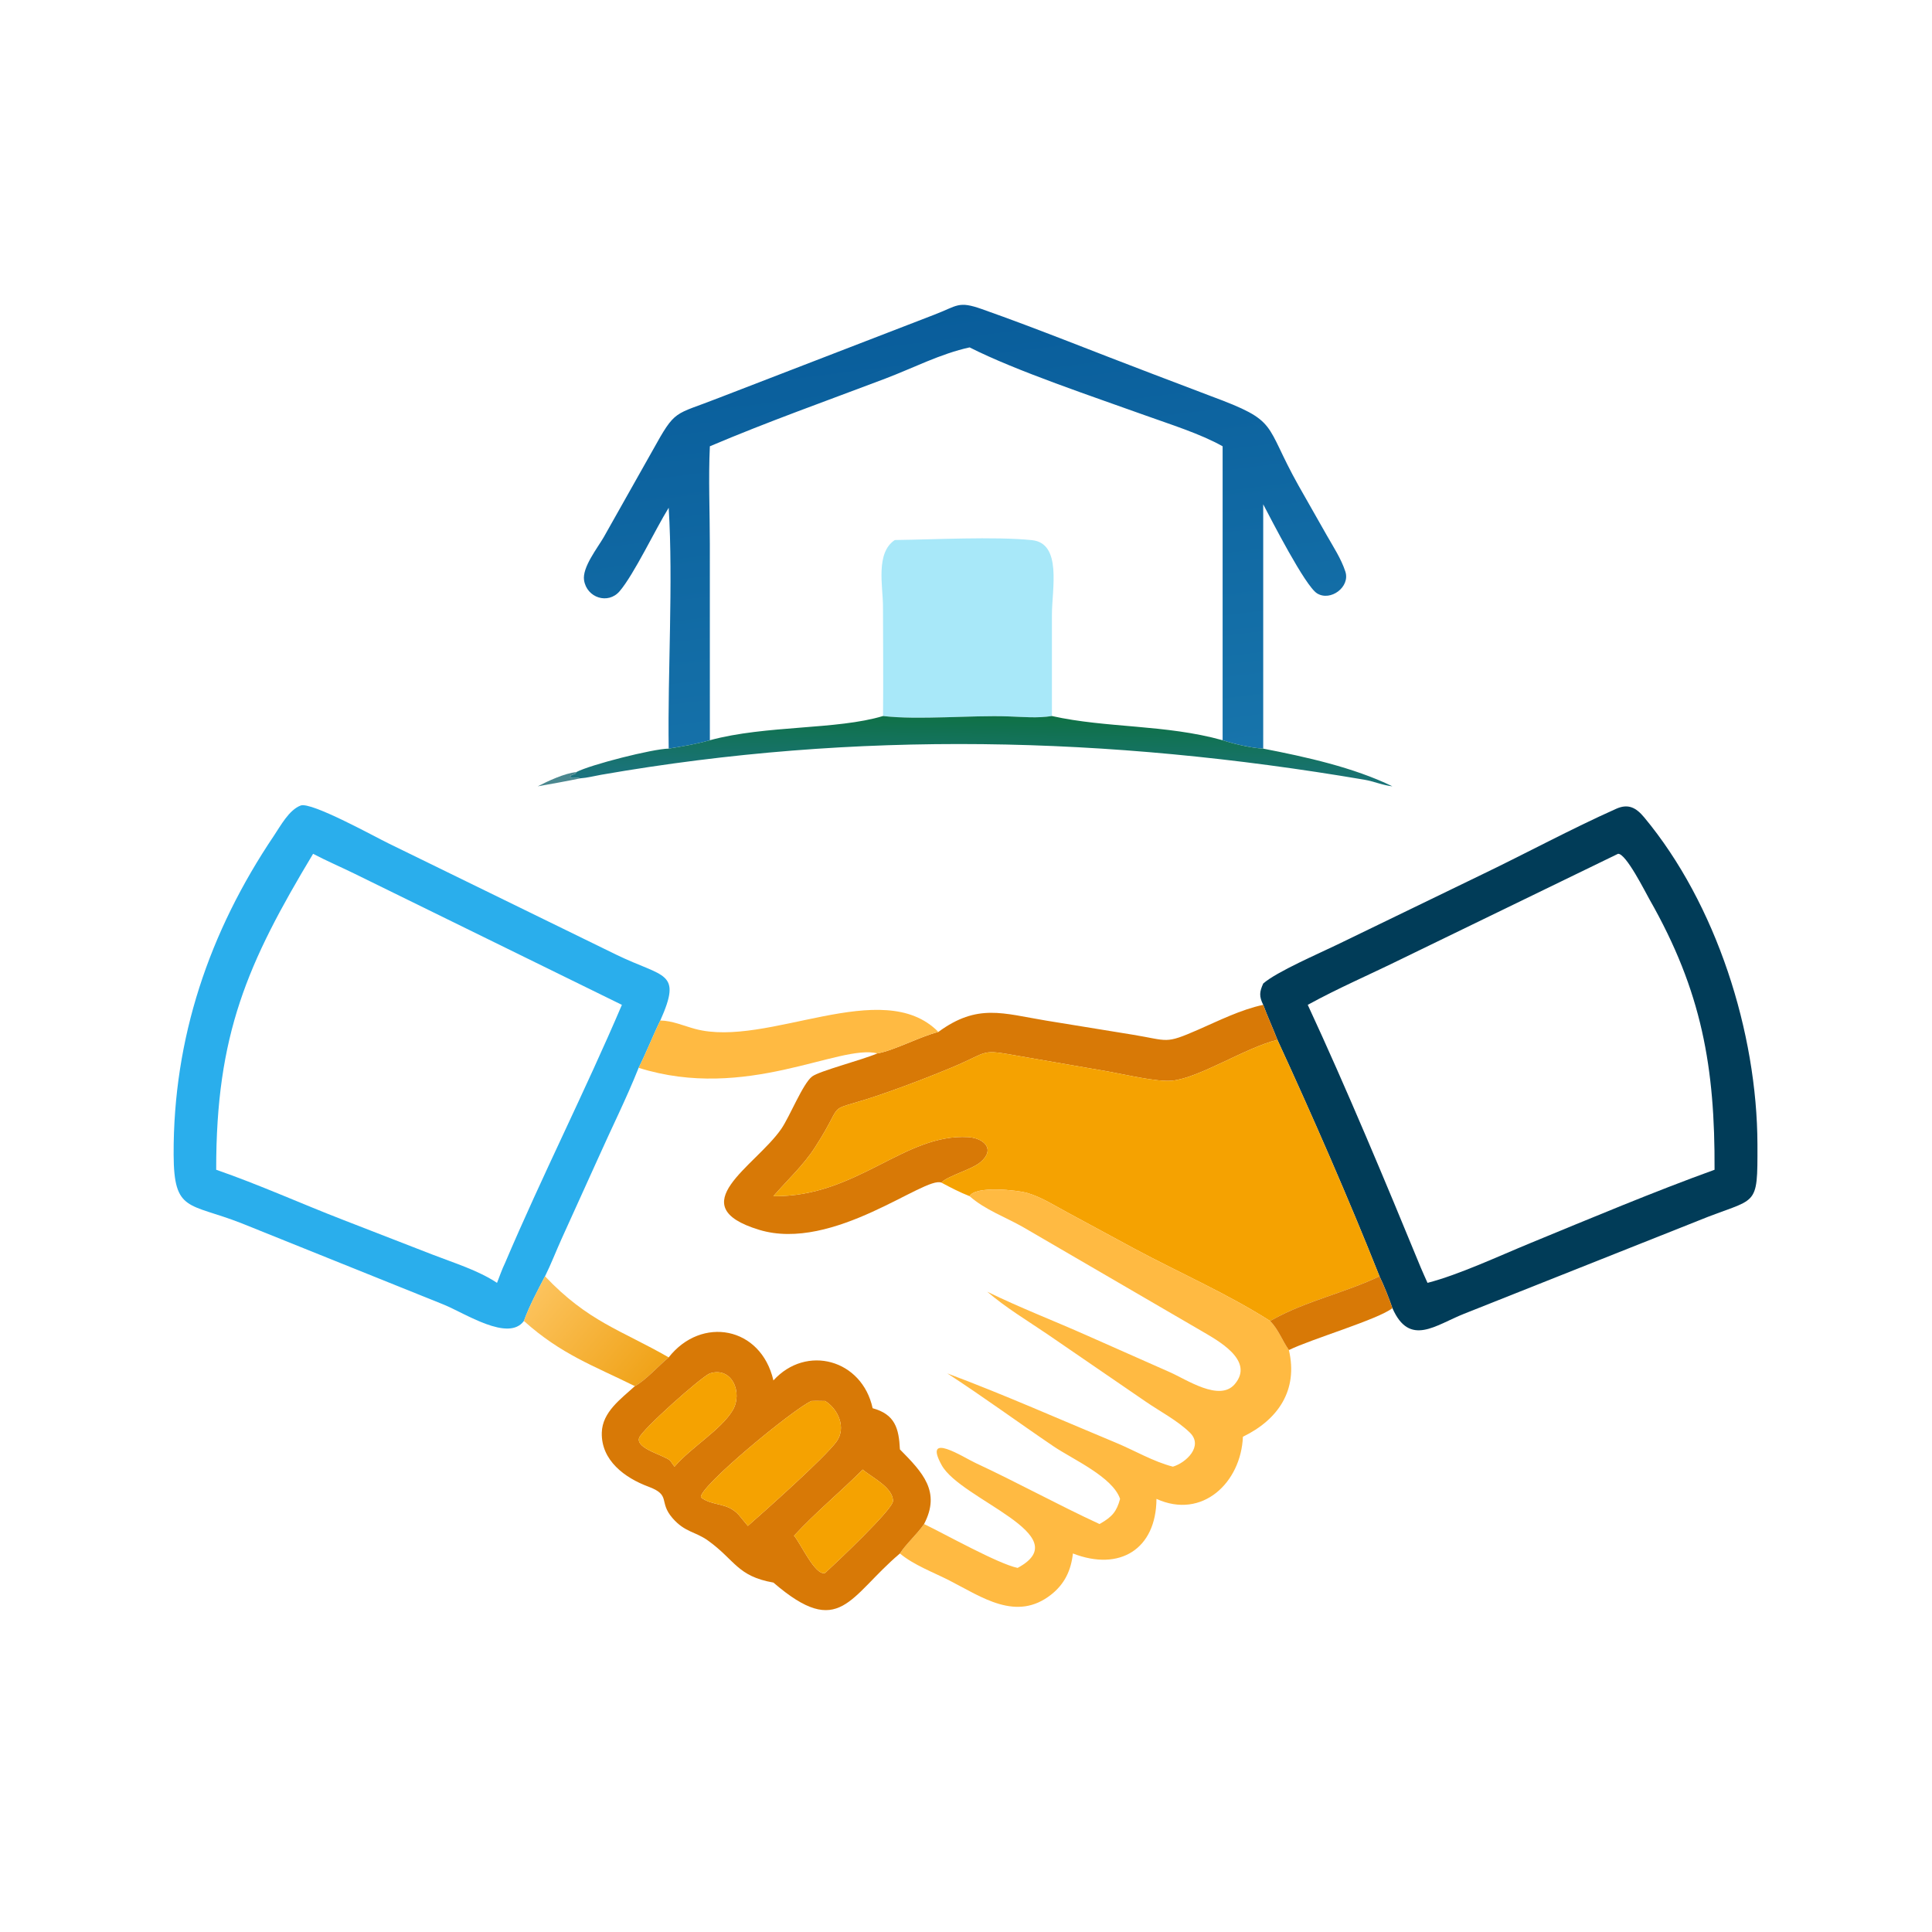 <?xml version="1.0" encoding="utf-8" ?>
<svg xmlns="http://www.w3.org/2000/svg" xmlns:xlink="http://www.w3.org/1999/xlink" width="1024" height="1024">
	<defs>
		<linearGradient id="gradient_0" gradientUnits="userSpaceOnUse" x1="246.859" y1="82.199" x2="262.292" y2="206.409">
			<stop offset="0" stop-color="#095D9B"/>
			<stop offset="1" stop-color="#1774AB"/>
		</linearGradient>
	</defs>
	<path fill="url(#gradient_0)" transform="scale(2 2)" d="M188.12 118.271C187.719 126.801 188.112 135.551 188.113 144.108L188.12 196.17C184.522 197.197 180.897 197.801 177.211 198.394C176.911 177.78 178.441 154.785 177.211 134.564C173.679 140.256 168.071 152.138 164.213 156.675C161.164 160.261 155.502 158.441 154.78 153.761C154.256 150.363 158.365 145.183 159.968 142.407L172.886 119.489C179.155 108.19 178.415 110.201 190.551 105.42L247.621 83.389C253.787 81.029 253.906 79.689 260.215 81.916C275.366 87.264 290.299 93.362 305.33 99.049L320.92 104.979C339.152 111.742 334.764 111.998 344.115 128.671L351.578 141.809C353.333 144.902 355.437 148.087 356.536 151.478C357.859 155.562 352.609 159.454 349.042 157.254C345.878 155.302 336.874 137.64 334.765 133.649L334.765 198.394C331.739 198.258 326.883 197.14 324.008 196.17L324.008 118.271C318.094 114.933 309.876 112.38 303.398 110.045C289.864 105.166 269.329 98.34 256.958 92.064C249.31 93.715 241.906 97.571 234.589 100.344C219.104 106.212 203.357 111.796 188.12 118.271Z"/>
	<path fill="#A8E8F9" transform="scale(2 2)" d="M234.012 189.753C234.11 180.086 234.016 170.41 234 160.742C233.991 155.304 231.977 146.548 237.133 143.112C247.32 142.992 263.622 142.131 273.463 143.141C281.496 143.966 278.775 156.141 278.772 162.832L278.767 189.753C274.983 190.368 271.144 189.993 267.332 189.86C257.108 189.501 243.473 190.872 234.012 189.753Z"/>
	<defs>
		<linearGradient id="gradient_1" gradientUnits="userSpaceOnUse" x1="257.455" y1="189.875" x2="257.077" y2="208.186">
			<stop offset="0" stop-color="#0F7146"/>
			<stop offset="1" stop-color="#1B7380"/>
		</linearGradient>
	</defs>
	<path fill="url(#gradient_1)" transform="scale(2 2)" d="M188.12 196.17C202.987 192.137 221.768 193.454 234.012 189.753C243.473 190.872 257.108 189.501 267.332 189.86C271.144 189.993 274.983 190.368 278.767 189.753C293.203 192.985 308.868 191.945 324.008 196.17C326.883 197.14 331.739 198.258 334.765 198.394C346.014 200.574 358.686 203.36 369.009 208.383C366.458 208.122 364.092 207.061 361.576 206.633C293.623 195.078 227.111 193.5 159.321 205.322C157.533 205.634 155.602 206.143 153.798 206.263C152.78 205.967 151.843 206.388 151.084 206.039L151.306 205.507L152.543 205.014L152.722 204.617C156.361 202.677 173.001 198.441 177.211 198.394C180.897 197.801 184.522 197.197 188.12 196.17Z"/>
	<path fill="#4A878F" transform="scale(2 2)" d="M142.498 208.383C145.269 206.966 149.595 204.93 152.722 204.617L152.543 205.014L151.306 205.507L151.084 206.039C151.843 206.388 152.78 205.967 153.798 206.263C150.045 207.048 146.273 207.714 142.498 208.383Z"/>
	<path fill="#2AAEEC" transform="scale(2 2)" d="M138.835 350.068C134.75 355.674 123.267 348.047 117.6 345.737L63.888 324.127C49.991 318.712 46.077 321.294 46.014 306.004C45.885 275.099 55.461 246.906 72.59 221.477C74.381 218.817 76.576 214.655 79.675 213.47C82.489 212.395 99.763 221.974 102.912 223.483L163.33 253.007C175.991 259.161 180.845 257.293 174.983 270.453C172.963 274.574 171.306 278.895 169.245 282.983C166.014 291.108 162.03 299.032 158.473 307.027L148.812 328.345C147.336 331.612 146.031 335.029 144.436 338.232C142.412 342.1 140.338 345.961 138.835 350.068ZM82.972 226.268C65.541 255.276 57.242 274.137 57.294 309.998C68.665 313.931 79.722 318.942 90.943 323.287L114.535 332.45C120.181 334.65 126.672 336.618 131.714 339.973C132.407 338.221 133.028 336.379 133.851 334.687C143.657 311.635 155.04 289.193 164.809 266.296L93.825 231.477C90.229 229.719 86.513 228.127 82.972 226.268Z"/>
	<path fill="#013C58" transform="scale(2 2)" d="M334.765 266.296C333.636 263.994 333.776 262.855 334.765 260.645C338.319 257.51 349.72 252.611 354.45 250.304L392.806 231.719C404.67 226.014 416.279 219.712 428.303 214.34C431.477 212.922 433.556 213.998 435.72 216.598C454.851 239.583 465.66 273.597 465.741 303.276C465.788 320.682 465.757 317.052 449.898 323.558L387.978 348.172C380.44 351.149 373.543 357.024 369.009 346.676C368.013 343.813 366.888 340.968 365.584 338.232C357.608 318.113 347.633 295.305 338.532 275.567C337.334 272.453 335.917 269.436 334.765 266.296ZM428.795 226.268L371.03 254.319C362.903 258.316 354.502 261.924 346.567 266.296C356.803 288.342 367.23 313.337 376.504 335.89C377.101 337.251 377.681 338.624 378.307 339.973C386.67 337.808 397.221 332.865 405.378 329.509C421.177 323.007 438.406 315.769 454.375 309.998C454.502 282.901 451.043 262.74 437.121 238.331C436.022 236.404 430.896 226.117 428.795 226.268Z"/>
	<path fill="#D87906" transform="scale(2 2)" d="M248.678 273.47C259.067 265.854 265.801 268.585 277.172 270.458L300.271 274.22C309.765 275.782 308.641 276.758 317.514 272.887C323.032 270.479 328.862 267.539 334.765 266.296C335.917 269.436 337.334 272.453 338.532 275.567C330.246 277.554 317.841 285.666 310.651 286.385C306.569 286.793 298.043 284.722 293.634 283.954L270.645 279.965C259.324 277.962 262.796 278.478 252.186 282.915C246.649 285.231 241.022 287.38 235.364 289.384C216.827 295.951 225.138 289.931 215.942 304.123C212.827 308.931 208.663 312.707 204.962 317.002C227.081 317.238 239.637 300.364 256.561 301.343C260.614 301.578 263.994 304.481 259.802 308.012C257.43 310.01 250.803 311.74 249.501 313.417C245.173 311.49 220.876 331.896 201.201 325.919C180.226 319.547 200.245 309.062 207.063 299.146C209.294 295.9 212.774 287.136 215.221 285.281C217.166 283.808 228.352 280.947 232.543 279.156C236.808 278.447 243.688 274.75 248.678 273.47Z"/>
	<path fill="#FFBA42" transform="scale(2 2)" d="M174.983 270.453C178.085 270.46 181.278 271.892 184.266 272.688C203.353 277.776 233.868 258.424 248.678 273.47C243.688 274.75 236.808 278.447 232.543 279.156C222.391 276.604 197.815 291.976 169.245 282.983C171.306 278.895 172.963 274.574 174.983 270.453Z"/>
	<path fill="#F5A201" transform="scale(2 2)" d="M204.962 317.002C208.663 312.707 212.827 308.931 215.942 304.123C225.138 289.931 216.827 295.951 235.364 289.384C241.022 287.38 246.649 285.231 252.186 282.915C262.796 278.478 259.324 277.962 270.645 279.965L293.634 283.954C298.043 284.722 306.569 286.793 310.651 286.385C317.841 285.666 330.246 277.554 338.532 275.567C347.633 295.305 357.608 318.113 365.584 338.232C356.478 342.581 346.168 344.763 337.345 349.659L336.599 350.068C325.223 342.823 312.535 337.301 300.647 330.924L282.95 321.355C279.622 319.57 275.969 317.249 272.345 316.177C269.666 315.384 258.467 314.17 256.958 317.002C254.363 315.98 251.952 314.736 249.501 313.417C250.803 311.74 257.43 310.01 259.802 308.012C263.994 304.481 260.614 301.578 256.561 301.343C239.637 300.364 227.081 317.238 204.962 317.002Z"/>
	<path fill="#FFBA42" transform="scale(2 2)" d="M256.958 317.002C258.467 314.17 269.666 315.384 272.345 316.177C275.969 317.249 279.622 319.57 282.95 321.355L300.647 330.924C312.535 337.301 325.223 342.823 336.599 350.068C338.91 352.486 339.762 355.229 341.57 357.777C344.054 368.379 338.745 376.213 329.385 380.753C328.887 392.833 318.681 402.77 306.476 397.221C306.393 410.564 296.713 416.504 284.334 411.687C283.829 416.166 282.173 419.734 278.583 422.575C269.364 429.872 260.18 423.225 251.577 418.831C247.345 416.669 242.107 414.738 238.486 411.687C240.056 409.192 243.017 406.613 244.889 403.884C250.501 406.587 264.582 414.469 269.683 415.512C285.848 406.814 254.627 397.487 249.548 388.273C244.529 379.167 255.344 386.226 258.536 387.71C269.602 392.858 280.32 398.775 291.384 403.884L291.662 403.725C294.71 401.968 295.93 400.584 296.834 397.221C294.866 391.388 284.25 386.717 279.197 383.293C269.907 376.997 260.378 370.019 251.051 363.966C266.118 369.598 280.864 376.167 295.721 382.333C300.696 384.397 305.622 387.345 310.833 388.679C314.335 387.647 318.994 383.229 315.33 379.658C312.029 376.441 307.388 374.036 303.569 371.403L277.493 353.525C272.111 349.874 266.578 346.559 261.625 342.317C270.264 346.547 279.352 350.041 288.142 353.952L309.998 363.632C314.418 365.569 323.167 371.555 327.207 366.833C332.653 360.469 322.509 355.143 318.353 352.681L271.098 325.18C266.453 322.539 260.984 320.577 256.958 317.002Z"/>
	<path fill="#D87906" transform="scale(2 2)" d="M336.599 350.068L337.345 349.659C346.168 344.763 356.478 342.581 365.584 338.232C366.888 340.968 368.013 343.813 369.009 346.676C365.062 349.722 347.619 354.814 341.57 357.777C339.762 355.229 338.91 352.486 336.599 350.068Z"/>
	<defs>
		<linearGradient id="gradient_2" gradientUnits="userSpaceOnUse" x1="170.917" y1="365.787" x2="142.151" y2="341.764">
			<stop offset="0" stop-color="#F0A319"/>
			<stop offset="1" stop-color="#FCC35D"/>
		</linearGradient>
	</defs>
	<path fill="url(#gradient_2)" transform="scale(2 2)" d="M138.835 350.068C140.338 345.961 142.412 342.1 144.436 338.232C155.857 350.264 164.505 352.425 177.211 359.718C174.55 361.914 171.119 365.788 168.247 367.342C157.27 361.891 148.796 358.983 138.835 350.068Z"/>
	<path fill="#D87906" transform="scale(2 2)" d="M177.211 359.718C185.872 348.686 201.655 351.485 204.962 365.83C213.698 356.209 228.462 360.276 231.258 373.192C237.178 374.818 238.215 378.489 238.486 384.106C244.548 390.24 249.378 395.303 244.889 403.884C243.017 406.613 240.056 409.192 238.486 411.687C224.996 423.107 222.613 434.607 204.962 419.399C195.36 417.718 194.818 413.437 187.646 408.282C184.236 405.831 181.527 406.123 178.211 402.299C174.437 397.948 177.953 396.25 171.832 393.977C165.612 391.668 159.288 387.052 159.482 379.66C159.626 374.178 164.559 370.725 168.247 367.342C171.119 365.788 174.55 361.914 177.211 359.718ZM188.12 363.966C185.668 365.007 170.021 378.974 169.368 381.071C168.478 383.932 175.994 385.617 177.588 387.067L178.748 388.679C183.245 383.478 190.969 378.984 194.124 373.82C196.934 369.22 194.059 362.066 188.12 363.966ZM215.032 371.281C210.236 373.39 184.845 394.344 185.78 396.846C188.947 399.244 192.611 398.028 195.737 401.418L198.194 404.384C202.428 400.672 218.69 386.234 221.72 381.99C224.316 378.354 222.134 373.413 218.676 371.281C217.466 371.271 216.24 371.218 215.032 371.281ZM228.635 389.457C222.713 395.391 216.08 400.844 210.422 406.991C212.032 408.685 216.05 417.773 218.676 416.84C221.544 414.188 236.653 399.998 236.651 397.776C236.65 394.152 231.012 391.519 228.635 389.457Z"/>
	<path fill="#F5A201" transform="scale(2 2)" d="M177.588 387.067C175.994 385.617 168.478 383.932 169.368 381.071C170.021 378.974 185.668 365.007 188.12 363.966C194.059 362.066 196.934 369.22 194.124 373.82C190.969 378.984 183.245 383.478 178.748 388.679L177.588 387.067Z"/>
	<path fill="#F5A201" transform="scale(2 2)" d="M195.737 401.418C192.611 398.028 188.947 399.244 185.78 396.846C184.845 394.344 210.236 373.39 215.032 371.281C216.24 371.218 217.466 371.271 218.676 371.281C222.134 373.413 224.316 378.354 221.72 381.99C218.69 386.234 202.428 400.672 198.194 404.384L195.737 401.418Z"/>
	<path fill="#F5A201" transform="scale(2 2)" d="M210.422 406.991C216.08 400.844 222.713 395.391 228.635 389.457C231.012 391.519 236.65 394.152 236.651 397.776C236.653 399.998 221.544 414.188 218.676 416.84C216.05 417.773 212.032 408.685 210.422 406.991Z"/>
</svg>
